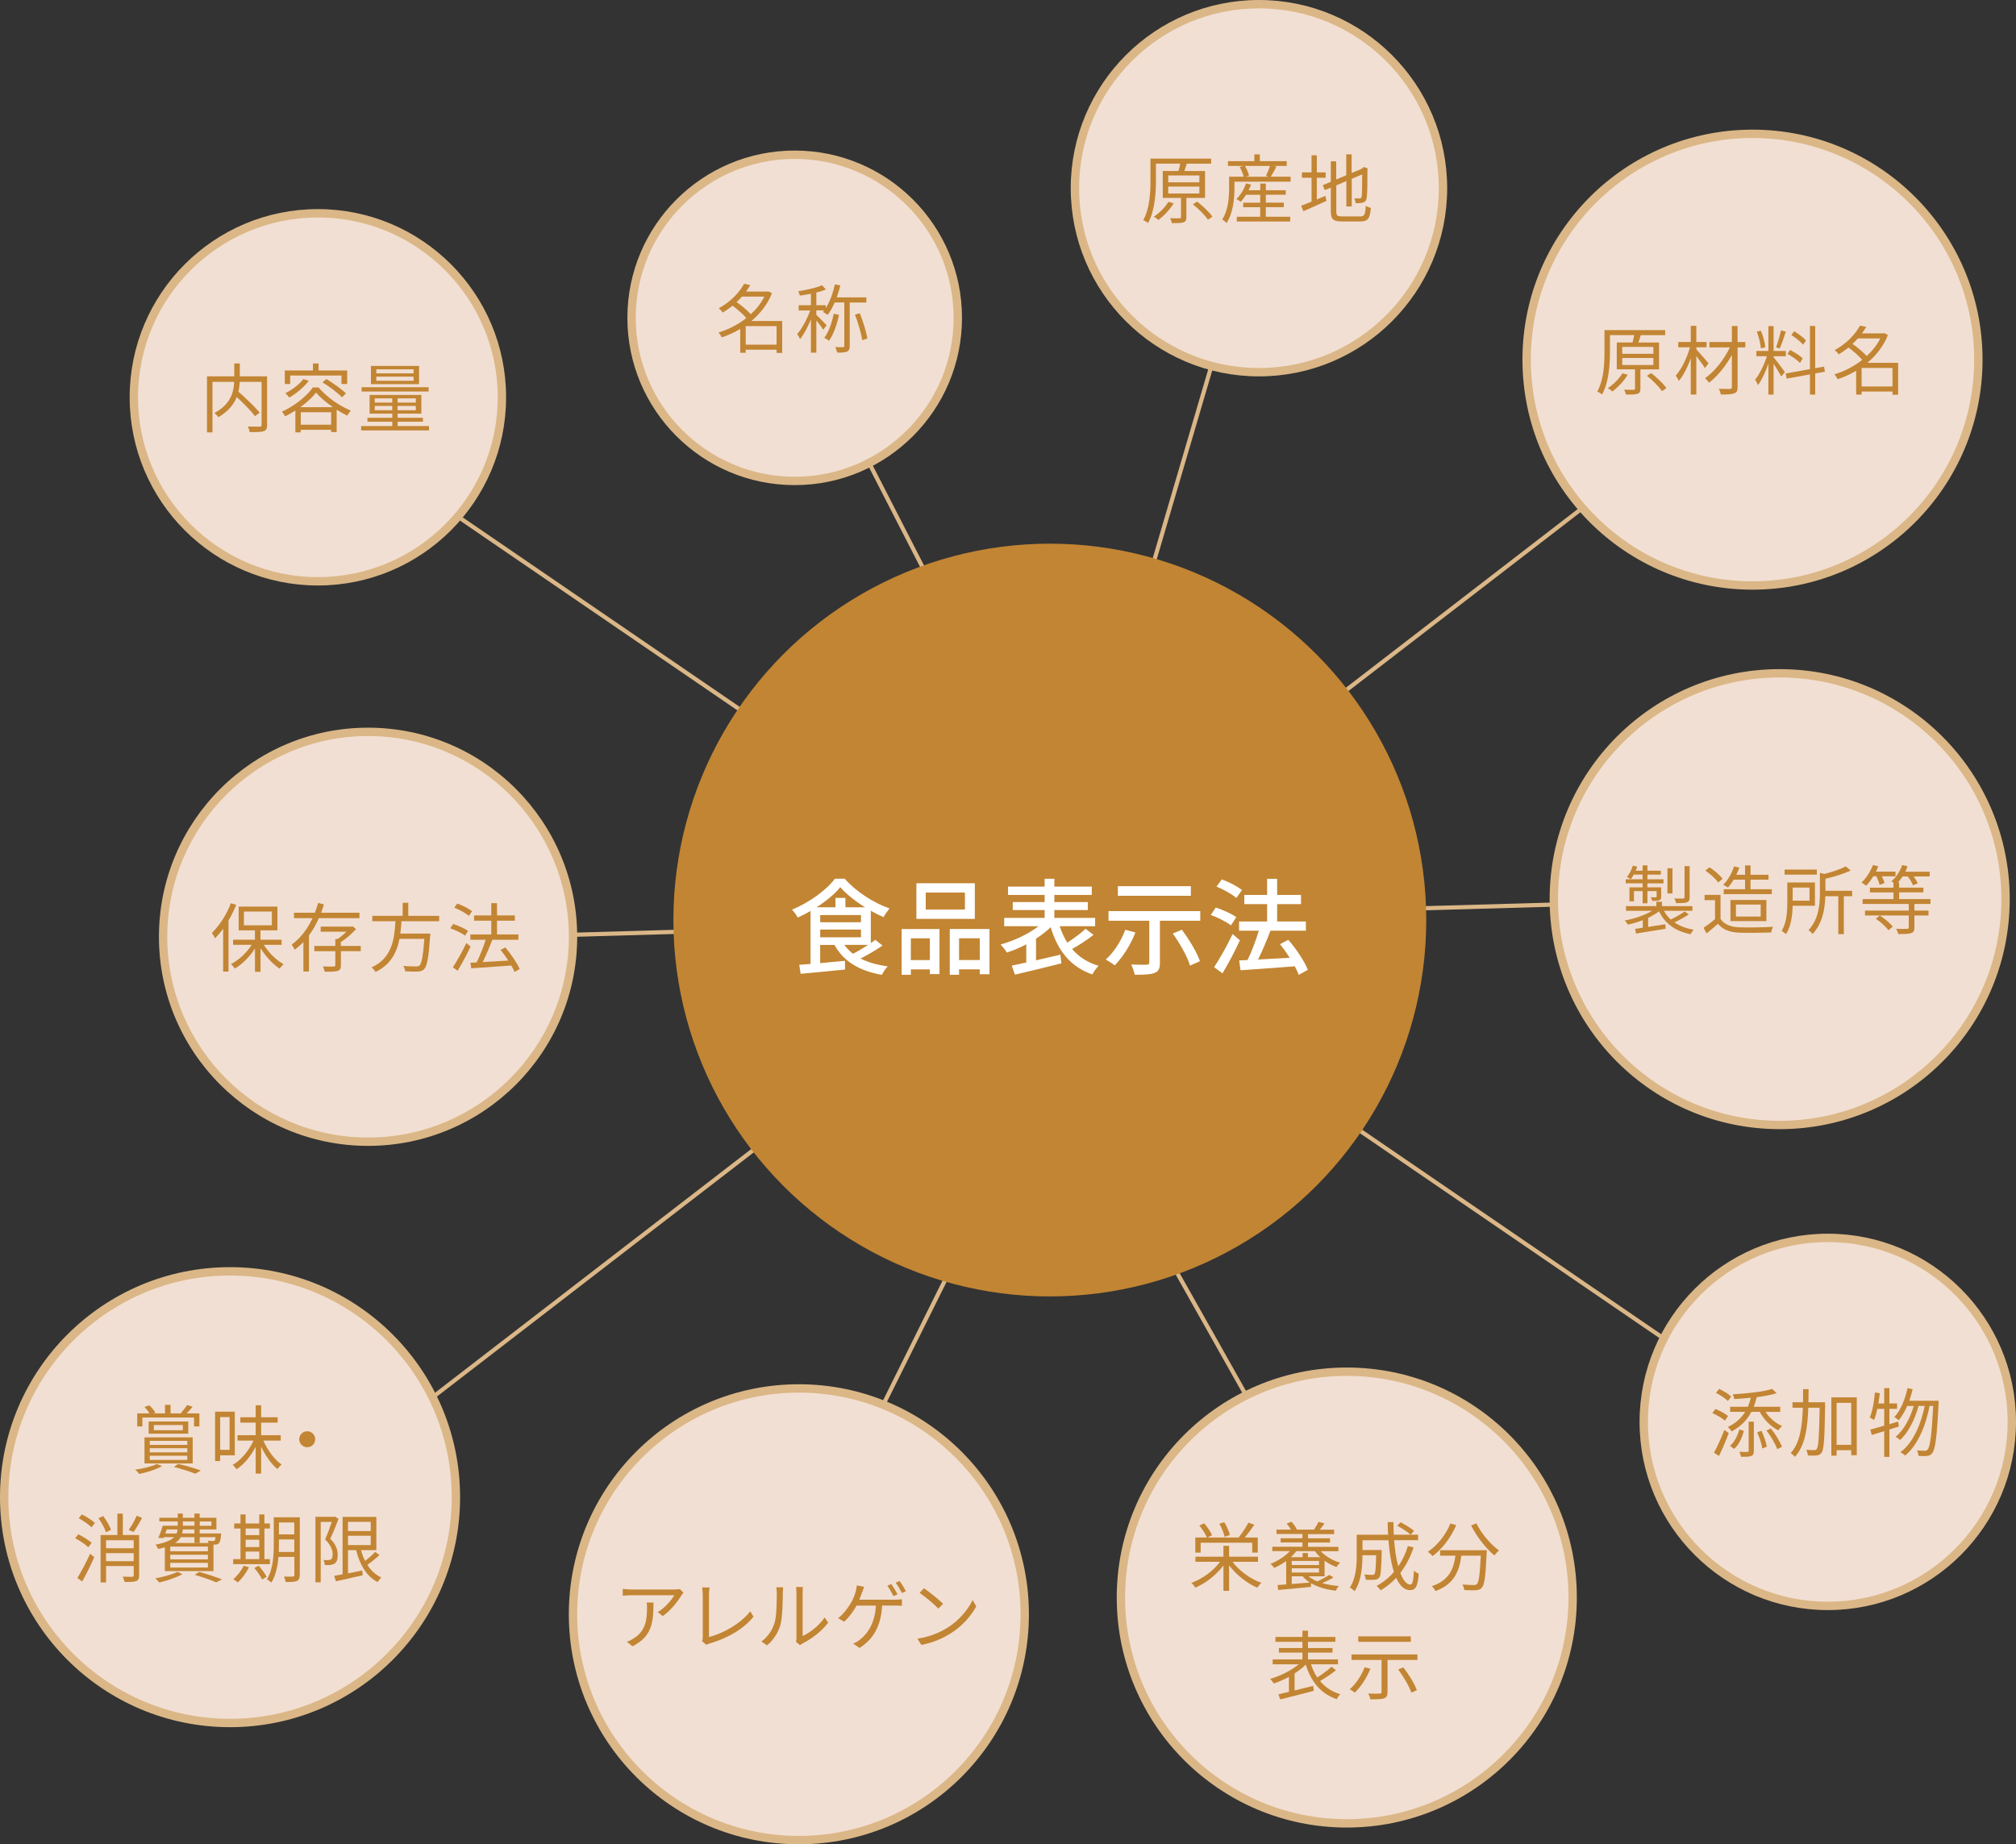 <?xml version="1.0" encoding="UTF-8"?>
<svg id="_レイヤー_2" data-name="レイヤー 2" xmlns="http://www.w3.org/2000/svg" viewBox="0 0 482 441">
  <rect x="0" y="0" width="482" height="441" fill="#333333" stroke="none"/>
  <defs>
    <style>
      .cls-1, .cls-2 {
        fill: #f2dfd3;
      }

      .cls-3 {
        fill: #fff;
      }

      .cls-4 {
        fill: #c28533;
      }

      .cls-5 {
        fill: #dbb787;
      }

      .cls-2 {
        stroke: #dbb787;
        stroke-miterlimit: 10;
      }
    </style>
  </defs>
  <g id="_レイヤー_1-2" data-name="レイヤー 1">
    <g>
      <line class="cls-2" x1="92.21" y1="111.72" x2="177" y2="169.73"/>
      <line class="cls-2" x1="58.89" y1="225.73" x2="161.58" y2="222.82"/>
      <line class="cls-2" x1="98.95" y1="337.56" x2="180.32" y2="274.84"/>
      <line class="cls-2" x1="177.09" y1="404.48" x2="226.06" y2="305.91"/>
      <line class="cls-2" x1="335.82" y1="400.94" x2="281.32" y2="304.17"/>
      <line class="cls-2" x1="409.79" y1="328.28" x2="325" y2="270.27"/>
      <line class="cls-2" x1="443.11" y1="214.27" x2="340.42" y2="217.18"/>
      <line class="cls-2" x1="403.05" y1="102.44" x2="321.68" y2="165.16"/>
      <line class="cls-2" x1="304.91" y1="35.52" x2="275.94" y2="134.09"/>
      <line class="cls-2" x1="176.18" y1="49.06" x2="220.68" y2="135.83"/>
      <circle class="cls-4" cx="251" cy="220" r="90"/>
      <g>
        <circle class="cls-1" cx="55" cy="358" r="54"/>
        <path class="cls-5" d="M55,305c29.22,0,53,23.78,53,53s-23.78,53-53,53S2,387.22,2,358s23.78-53,53-53m0-2c-30.38,0-55,24.62-55,55s24.62,55,55,55,55-24.62,55-55-24.62-55-55-55h0Z"/>
      </g>
      <g>
        <circle class="cls-1" cx="76" cy="95" r="44"/>
        <path class="cls-5" d="M76,52c23.71,0,43,19.29,43,43s-19.29,43-43,43-43-19.29-43-43,19.29-43,43-43m0-2c-24.85,0-45,20.15-45,45s20.15,45,45,45,45-20.15,45-45-20.15-45-45-45h0Z"/>
      </g>
      <g>
        <circle class="cls-1" cx="419" cy="86" r="54"/>
        <path class="cls-5" d="M419,33c29.22,0,53,23.78,53,53s-23.78,53-53,53-53-23.78-53-53,23.78-53,53-53m0-2c-30.38,0-55,24.62-55,55s24.62,55,55,55,55-24.62,55-55-24.62-55-55-55h0Z"/>
      </g>
      <g>
        <circle class="cls-1" cx="301" cy="45" r="44"/>
        <path class="cls-5" d="M301,2c23.71,0,43,19.29,43,43s-19.29,43-43,43-43-19.29-43-43S277.29,2,301,2m0-2c-24.85,0-45,20.15-45,45s20.15,45,45,45,45-20.15,45-45S325.85,0,301,0h0Z"/>
      </g>
      <g>
        <circle class="cls-1" cx="437" cy="340" r="44"/>
        <path class="cls-5" d="M437,297c23.71,0,43,19.29,43,43s-19.29,43-43,43-43-19.29-43-43,19.29-43,43-43m0-2c-24.85,0-45,20.15-45,45s20.15,45,45,45,45-20.15,45-45-20.15-45-45-45h0Z"/>
      </g>
      <g>
        <circle class="cls-1" cx="88" cy="224" r="49"/>
        <path class="cls-5" d="M88,176c26.47,0,48,21.53,48,48s-21.53,48-48,48-48-21.53-48-48,21.53-48,48-48m0-2c-27.61,0-50,22.39-50,50s22.39,50,50,50,50-22.39,50-50-22.39-50-50-50h0Z"/>
      </g>
      <g>
        <circle class="cls-1" cx="191" cy="386" r="54"/>
        <path class="cls-5" d="M191,333c29.22,0,53,23.78,53,53s-23.78,53-53,53-53-23.78-53-53,23.78-53,53-53m0-2c-30.38,0-55,24.62-55,55s24.62,55,55,55,55-24.62,55-55-24.62-55-55-55h0Z"/>
      </g>
      <g>
        <circle class="cls-1" cx="425.5" cy="215" r="54"/>
        <path class="cls-5" d="M425.5,162c29.22,0,53,23.78,53,53s-23.78,53-53,53-53-23.78-53-53,23.78-53,53-53m0-2c-30.38,0-55,24.62-55,55s24.62,55,55,55,55-24.62,55-55-24.62-55-55-55h0Z"/>
      </g>
      <g>
        <path class="cls-3" d="M210.99,226.1c-1.58,1.1-3.52,2.22-5.25,3.1,1.8,.92,4,1.53,6.52,1.88-.5,.45-1.1,1.4-1.4,2.02-5.37-.92-9.17-3.2-11.35-7.15h-3.42v4.35c1.87-.17,3.92-.35,5.92-.55l.03,2.08c-3.8,.4-7.8,.77-10.62,1.02l-.33-2.15c.8-.05,1.7-.12,2.7-.2v-12.67c-1,.58-2.05,1.12-3.07,1.58-.25-.53-.88-1.38-1.35-1.9,4.17-1.72,8.27-4.72,10.25-7.4h2.33c2.72,3.1,6.9,5.77,10.72,7.12-.5,.6-1.07,1.42-1.45,2.07-.97-.42-2-.95-3.02-1.52v7.75c.4-.28,.75-.55,1.08-.8l1.72,1.38Zm-4.17-9.15c-2.32-1.45-4.5-3.17-5.92-4.8-1.3,1.58-3.35,3.3-5.67,4.8h4.52v-2.25h2.38v2.25h4.7Zm-10.72,3.57h9.75v-1.72h-9.75v1.72Zm0,3.6h9.75v-1.85h-9.75v1.85Zm5.77,1.82c.58,.8,1.27,1.5,2.07,2.12,1.17-.6,2.47-1.38,3.62-2.12h-5.7Z"/>
        <path class="cls-3" d="M215.57,222.15h9.05v10.77h-2.3v-1.12h-4.55v1.3h-2.2v-10.95Zm2.2,2.22v5.2h4.55v-5.2h-4.55Zm15.3-4.65h-13.97v-8.52h13.97v8.52Zm-2.37-6.3h-9.37v4.07h9.37v-4.07Zm5.87,8.72v10.82h-2.32v-1.17h-4.95v1.3h-2.22v-10.95h9.5Zm-2.32,7.42v-5.2h-4.95v5.2h4.95Z"/>
        <path class="cls-3" d="M261.44,223.55c-1.55,1.22-3.47,2.47-5.12,3.37,1.6,1.88,3.7,3.25,6.35,4.02-.5,.5-1.2,1.42-1.5,2.07-5.25-1.82-8.27-5.7-9.97-11.3-1,.97-2.2,1.9-3.5,2.75v5.17c1.87-.42,3.87-.9,5.82-1.35l.25,2.07c-3.9,1-8.12,2-11.12,2.7l-.75-2.15c1-.2,2.17-.47,3.47-.75v-4.35c-1.55,.83-3.15,1.5-4.65,1.97-.33-.58-1.02-1.42-1.5-1.92,3.12-.85,6.65-2.5,9.07-4.37h-8.2v-2h9.67v-1.88h-7.62v-1.9h7.62v-1.7h-8.75v-2h8.75v-1.87h2.32v1.87h8.95v2h-8.95v1.7h8v1.9h-8v1.88h9.75v2h-8.47c.47,1.42,1.07,2.75,1.82,3.92,1.52-.98,3.25-2.27,4.37-3.3l1.87,1.42Z"/>
        <path class="cls-3" d="M271.47,222.97c-1.17,3.02-3.1,5.97-4.95,7.87-.5-.4-1.55-1.07-2.15-1.4,1.92-1.7,3.67-4.4,4.67-7.12l2.42,.65Zm15.5-5.1v2.3h-9.65v10.07c0,1.38-.33,2.08-1.33,2.42-1,.38-2.52,.42-4.7,.42-.12-.7-.5-1.77-.83-2.45,1.55,.05,3.25,.08,3.7,.05,.47-.03,.62-.12,.62-.5v-10.02h-9.75v-2.3h21.92Zm-2.25-3.67h-17.45v-2.3h17.45v2.3Zm-2.15,8.1c1.72,2.35,3.62,5.42,4.32,7.55l-2.37,1.05c-.6-2.08-2.4-5.27-4.12-7.67l2.17-.92Z"/>
        <path class="cls-3" d="M294.3,221.27c-1.02-.8-3.12-1.9-4.82-2.47l1.2-1.8c1.67,.55,3.8,1.52,4.9,2.3l-1.27,1.97Zm2.15,3.57c-1.2,2.62-2.77,5.57-4.17,7.9l-2-1.47c1.28-1.92,3.07-5.07,4.42-7.92l1.75,1.5Zm-.85-10.12c-1-.88-3.07-2.05-4.75-2.72l1.27-1.72c1.67,.6,3.75,1.67,4.82,2.55l-1.35,1.9Zm14.92,18.39c-.22-.6-.55-1.3-.95-2.05-4.67,.38-9.57,.7-12.97,.95l-.33-2.35,2-.1c1-2.02,2.03-4.77,2.7-7.02h-4.72v-2.2h6.7v-4.15h-5.45v-2.2h5.45v-3.85h2.4v3.85h5.7v2.2h-5.7v4.15h6.87v2.2h-8.47c-.85,2.27-1.95,4.85-2.97,6.9,2.35-.12,4.97-.27,7.57-.42-.73-1.15-1.53-2.27-2.33-3.25l2-1.05c1.88,2.17,3.87,5.15,4.67,7.17l-2.17,1.22Z"/>
      </g>
      <g>
        <circle class="cls-1" cx="190" cy="76" r="39"/>
        <path class="cls-5" d="M190,38c20.95,0,38,17.05,38,38s-17.05,38-38,38-38-17.05-38-38,17.05-38,38-38m0-2c-22.09,0-40,17.91-40,40s17.91,40,40,40,40-17.91,40-40-17.91-40-40-40h0Z"/>
      </g>
      <g>
        <circle class="cls-1" cx="322" cy="382" r="54"/>
        <path class="cls-5" d="M322,329c29.22,0,53,23.78,53,53s-23.78,53-53,53-53-23.78-53-53,23.78-53,53-53m0-2c-30.38,0-55,24.62-55,55s24.62,55,55,55,55-24.62,55-55-24.62-55-55-55h0Z"/>
      </g>
      <g>
        <path class="cls-4" d="M38.75,350.56c-1.37,.83-3.64,1.49-5.44,1.89-.22-.29-.7-.79-.99-1.03,1.84-.25,3.98-.74,5.15-1.35l1.28,.49Zm-4.7-9.47h-1.24v-3.12h2.95c-.31-.49-.77-1.08-1.22-1.55l1.17-.38c.54,.5,1.15,1.22,1.44,1.73l-.49,.2h2.79v-2.05h1.33v2.05h2.75l-.27-.09c.49-.54,1.13-1.37,1.46-1.91l1.33,.4c-.45,.59-.97,1.15-1.44,1.6h3.06v3.12h-1.28v-2.14h-12.35v2.14Zm.5,2.61h11.52v6.23h-11.52v-6.23Zm10.46-3.8v2.93h-9.47v-2.93h9.47Zm-9.2,5.6h8.97v-.97h-8.97v.97Zm0,1.78h8.97v-.99h-8.97v.99Zm0,1.82h8.97v-1.01h-8.97v1.01Zm7.9-8.35h-6.93v1.24h6.93v-1.24Zm-1.13,9.29c1.96,.45,4.14,1.1,5.44,1.58l-1.33,.77c-1.15-.47-3.13-1.12-5.11-1.6l1.01-.76Z"/>
        <path class="cls-4" d="M52.64,347.98v1.39h-1.22v-11.81h4.72v10.43h-3.49Zm0-9.13v7.83h2.25v-7.83h-2.25Zm10.32,5.62c1.01,2.29,2.68,4.57,4.36,5.73-.31,.25-.76,.76-.97,1.1-1.46-1.17-2.88-3.21-3.91-5.37v6.43h-1.31v-6.41c-1.17,2.27-2.83,4.25-4.57,5.38-.22-.32-.61-.79-.94-1.04,2-1.12,3.89-3.42,4.99-5.82h-3.82v-1.28h4.34v-3.02h-3.66v-1.28h3.66v-2.86h1.31v2.86h3.94v1.28h-3.94v3.02h4.68v1.28h-4.16Z"/>
        <path class="cls-4" d="M75.36,344.15c0,1.06-.85,1.91-1.91,1.91s-1.91-.85-1.91-1.91,.85-1.91,1.91-1.91,1.91,.85,1.91,1.91Z"/>
        <path class="cls-4" d="M21.11,369.97c-.67-.65-2.03-1.57-3.15-2.16l.76-.94c1.12,.56,2.5,1.41,3.19,2.04l-.79,1.06Zm-2.61,7.36c.86-1.4,2.12-3.76,3.04-5.8l.99,.81c-.81,1.89-1.93,4.14-2.88,5.83l-1.15-.85Zm1.08-15.21c1.1,.54,2.45,1.42,3.12,2.05l-.83,1.04c-.63-.67-1.96-1.58-3.06-2.18l.77-.92Zm5.76,4.29c-.27-.92-1.04-2.34-1.8-3.37l1.13-.52c.77,1.01,1.58,2.38,1.87,3.29l-1.21,.59Zm7.92,10.28c0,.76-.16,1.13-.68,1.37-.56,.22-1.44,.22-2.81,.22-.05-.36-.25-.9-.43-1.28,1.03,.04,1.98,.04,2.25,.04,.29-.02,.38-.11,.38-.36v-2.21h-6.61v3.92h-1.31v-11.34h4.01v-5.11h1.31v5.11h3.89v9.65Zm-7.91-8.39v1.91h6.61v-1.91h-6.61Zm6.61,5.01v-1.93h-6.61v1.93h6.61Zm2-10.35c-.61,1.17-1.39,2.49-2.04,3.37l-1.15-.49c.65-.92,1.48-2.36,1.91-3.4l1.28,.52Z"/>
        <path class="cls-4" d="M43.64,376.41c-1.48,.81-3.75,1.57-5.55,2-.22-.25-.67-.76-.97-.99,1.85-.34,4.01-.92,5.31-1.55l1.21,.54Zm-4.23-6.41c-.49,.13-1.01,.25-1.6,.38-.13-.29-.4-.79-.63-1.03,2.38-.45,3.71-1.04,4.45-1.78h-2.45l-.09,.23-1.24-.07c.38-.81,.76-1.95,1.06-2.9h3.58v-1.03h-4.39v-.88h4.39v-.99h1.22v.99h2.77v-.99h1.26v.99h4v2.79h-4v.97h5.15s-.02,.27-.04,.43c-.13,1.1-.23,1.62-.52,1.91-.22,.22-.5,.31-.86,.32h-.43v6.34h-11.63v-5.69Zm.11-3.31h2.7c.14-.31,.22-.63,.23-.97h-2.59l-.34,.97Zm10.19,3.13h-9v1.12h9v-1.12Zm0,1.95h-9v1.1h9v-1.1Zm0,1.94h-9v1.12h9v-1.12Zm-1.96-6.14v1.35h-1.26v-1.35h-3.29c-.27,.5-.7,.97-1.35,1.39h8c-.05-.18-.13-.38-.2-.52,.56,.04,1.06,.05,1.24,.05,.22,0,.32-.02,.43-.09,.09-.11,.16-.36,.23-.83h-3.8Zm-1.26-1.86h-2.79c-.02,.34-.07,.67-.14,.97h2.93v-.97Zm-2.77-.88h2.77v-1.03h-2.77v1.03Zm3.91,11.04c1.98,.54,4.14,1.28,5.47,1.8l-1.42,.7c-1.15-.52-3.11-1.21-5.13-1.8l1.08-.7Zm.13-12.06v1.03h2.79v-1.03h-2.79Z"/>
        <path class="cls-4" d="M64.54,374.02h-8.79v-1.21h1.75v-7.31h-1.51v-1.21h1.51v-2.16h1.22v2.16h3.26v-2.16h1.24v2.16h1.31v1.21h-1.31v7.31h1.31v1.21Zm-5.02,.72c-.65,1.39-1.67,2.75-2.67,3.64-.25-.22-.76-.59-1.08-.77,.99-.81,1.93-2.02,2.47-3.21l1.28,.34Zm-.79-9.24v1.58h3.26v-1.58h-3.26Zm0,4.43h3.26v-1.76h-3.26v1.76Zm0,2.88h3.26v-1.8h-3.26v1.8Zm3.12,1.58c.72,.81,1.55,1.93,1.89,2.66l-1.08,.63c-.32-.72-1.13-1.89-1.85-2.74l1.04-.56Zm9.81,2.25c0,.79-.2,1.19-.68,1.4-.52,.22-1.35,.25-2.68,.25-.05-.38-.25-.95-.41-1.3,.95,.02,1.85,.02,2.11,0,.27,0,.38-.09,.38-.38v-4.32h-3.8c-.18,2.14-.63,4.43-1.71,6.16-.22-.25-.76-.67-1.06-.77,1.49-2.38,1.64-5.8,1.64-8.37v-6.5h6.23v13.83Zm-1.3-5.54v-2.99h-3.67v1.21c0,.56-.02,1.17-.04,1.78h3.71Zm-3.67-7.06v2.86h3.67v-2.86h-3.67Z"/>
        <path class="cls-4" d="M80.94,363.18c-.56,1.51-1.3,3.35-1.98,4.75,1.46,1.48,1.78,2.76,1.78,3.87,.02,.99-.2,1.71-.74,2.07-.27,.18-.61,.29-1.01,.34-.38,.05-.9,.04-1.33,.02-.02-.34-.13-.87-.34-1.22,.47,.05,.85,.05,1.17,.04,.25-.02,.45-.07,.63-.16,.31-.2,.41-.68,.41-1.22,0-.99-.4-2.18-1.8-3.57,.58-1.3,1.17-2.95,1.6-4.18h-2.65v14.44h-1.26v-15.67h4.41l.22-.05,.88,.54Zm9.79,8.64c-.86,.83-1.96,1.71-2.9,2.36,.85,1.35,1.96,2.39,3.35,3.03-.31,.25-.7,.76-.88,1.1-2.65-1.35-4.29-4.14-5.15-7.65h-1.95v5.55c1.1-.22,2.27-.45,3.42-.68l.09,1.15c-2.25,.52-4.65,1.04-6.39,1.44l-.43-1.3c.58-.11,1.26-.23,2.02-.38v-13.72h8.07v7.94h-3.67c.25,.92,.58,1.8,.99,2.59,.85-.67,1.8-1.5,2.39-2.16l1.04,.74Zm-7.53-7.92v2.2h5.44v-2.2h-5.44Zm0,5.56h5.44v-2.23h-5.44v2.23Z"/>
      </g>
      <g>
        <path class="cls-4" d="M63.86,101.59c0,.86-.2,1.3-.81,1.51-.63,.23-1.75,.23-3.35,.23-.05-.36-.25-.99-.45-1.35,1.26,.05,2.48,.05,2.86,.04,.32-.02,.43-.13,.43-.45v-10.26h-5.22c-.04,.74-.13,1.53-.32,2.34,1.78,1.57,3.98,3.67,5.08,5.01l-1.1,.86c-.92-1.21-2.72-3.04-4.38-4.59-.67,1.73-1.96,3.4-4.38,4.83-.2-.29-.65-.77-.95-1.01,3.96-2.11,4.61-5.08,4.72-7.44h-5.19v12.08h-1.31v-13.4h6.52v-3.08h1.33v3.08h6.52v11.6Z"/>
        <path class="cls-4" d="M76.16,92.63c1.91,2.3,4.97,4.43,7.72,5.55-.31,.34-.63,.83-.85,1.21-.81-.4-1.67-.88-2.54-1.42v5.35h-1.33v-.54h-7.26v.61h-1.28v-5.22c-.79,.5-1.62,.97-2.45,1.39-.14-.32-.49-.81-.76-1.12,3.03-1.37,5.98-3.76,7.4-5.8h1.33Zm-6.77-.81h-1.3v-3.24h6.73v-1.66h1.35v1.66h6.84v3.24h-1.37v-2.02h-12.26v2.02Zm4.43-.76c-1.19,1.57-3.01,3.06-4.65,4.01-.2-.27-.65-.79-.96-1.04,1.62-.81,3.31-2.07,4.32-3.38l1.28,.41Zm5.78,6.3c-1.58-1.08-3.06-2.32-4.03-3.49-.85,1.12-2.2,2.36-3.76,3.49h7.8Zm-.43,4.2v-2.99h-7.26v2.99h7.26Zm-1.15-10.93c1.62,.97,3.69,2.43,4.7,3.46l-.97,.9c-.97-1.03-2.99-2.56-4.65-3.56l.92-.79Z"/>
        <path class="cls-4" d="M102.57,101.88v1.04h-16.22v-1.04h7.44v-1.04h-5.94v-.94h5.94v-.99h-5.42v-4.48h12.37v4.48h-5.67v.99h6.05v.94h-6.05v1.04h7.51Zm-.09-8.26h-16.02v-1.03h16.02v1.03Zm-2.29-1.76h-11.51v-4.36h11.51v4.36Zm-10.59,4.41h4.18v-1.01h-4.18v1.01Zm4.18,1.82v-1.03h-4.18v1.03h4.18Zm5.1-9.78h-8.91v.97h8.91v-.97Zm0,1.75h-8.91v.99h8.91v-.99Zm.54,5.2h-4.36v1.01h4.36v-1.01Zm0,1.8h-4.36v1.03h4.36v-1.03Z"/>
      </g>
      <g>
        <path class="cls-4" d="M392.2,88.32v4.59c0,.7-.14,1.06-.68,1.24-.54,.2-1.4,.2-2.79,.2-.05-.34-.25-.83-.41-1.17,1.04,.04,1.98,.04,2.25,.02,.27,0,.34-.09,.34-.31v-4.57h-4.36v-6.43h3.76c.16-.56,.32-1.22,.41-1.76h-5.8v3.96c0,2.97-.23,7.29-1.89,10.23-.25-.22-.81-.56-1.15-.68,1.58-2.81,1.73-6.73,1.73-9.56v-5.15h14.51v1.21h-5.83c-.18,.59-.38,1.22-.58,1.76h4.95v6.43h-4.46Zm-3.03,1.3c-.94,1.51-2.36,3.01-3.66,3.98-.23-.23-.79-.61-1.1-.79,1.33-.86,2.66-2.2,3.49-3.55l1.26,.36Zm-1.31-5.02h7.44v-1.64h-7.44v1.64Zm0,2.67h7.44v-1.66h-7.44v1.66Zm6.91,1.93c1.33,1.04,2.92,2.54,3.66,3.6l-1.08,.74c-.68-1.06-2.25-2.61-3.6-3.69l1.03-.65Z"/>
        <path class="cls-4" d="M407.64,88.02c-.4-.65-1.33-1.91-2.07-2.88v9.2h-1.33v-8.64c-.77,2.11-1.8,4.16-2.86,5.38-.14-.38-.49-.94-.74-1.26,1.37-1.5,2.74-4.29,3.4-6.77h-2.79v-1.28h2.99v-3.85h1.33v3.85h2.45v1.28h-2.45v.47c.67,.72,2.47,2.83,2.92,3.35l-.85,1.15Zm9.65-4.95h-1.85v9.47c0,.92-.23,1.33-.83,1.53-.59,.23-1.66,.27-3.17,.27-.07-.38-.29-.99-.49-1.37,1.17,.04,2.32,.02,2.66,.02,.32-.02,.45-.11,.45-.43v-7.67c-1.42,2.59-3.47,5.13-5.46,6.62-.23-.34-.63-.81-.95-1.08,2.25-1.53,4.61-4.54,5.94-7.36h-4.9v-1.28h5.37v-3.83h1.37v3.83h1.85v1.28Z"/>
        <path class="cls-4" d="M424.04,85.44c.5,.56,2.3,2.93,2.7,3.55l-.88,1.04c-.32-.67-1.17-2.05-1.82-3.06v7.38h-1.24v-7.4c-.67,1.93-1.58,3.92-2.49,5.13-.14-.38-.47-.97-.68-1.3,1.04-1.26,2.18-3.58,2.81-5.6h-2.52v-1.26h2.88v-5.94h1.24v5.94h2.93v1.26h-2.93v.25Zm-3.03-2.14c-.09-1.08-.5-2.74-.97-4l.97-.23c.52,1.24,.94,2.86,1.06,3.94l-1.06,.29Zm5.96-4.01c-.43,1.35-.99,3.04-1.48,4.05l-.86-.29c.41-1.06,.92-2.84,1.19-4.05l1.15,.29Zm7.02,10.01v5.06h-1.26v-4.83l-5.58,1.01-.22-1.24,5.8-1.03v-10.33h1.26v10.1l2.12-.38,.2,1.22-2.32,.41Zm-3.64-2.52c-.63-.67-1.91-1.58-2.99-2.16l.63-.94c1.06,.56,2.39,1.37,3.03,2.02l-.67,1.08Zm.76-4.36c-.58-.68-1.8-1.66-2.83-2.32l.68-.9c1.01,.61,2.25,1.53,2.83,2.2l-.68,1.03Z"/>
        <path class="cls-4" d="M453.82,94.39h-1.35v-.76h-7.38v.72h-1.31v-5.69c-1.44,.85-2.93,1.53-4.43,2.02-.16-.36-.5-.92-.79-1.17,2.29-.67,4.65-1.85,6.68-3.46-.79-.92-2.11-2.07-3.29-2.95-.72,.58-1.49,1.13-2.36,1.64-.18-.31-.63-.79-.94-1.03,2.95-1.6,5.01-3.91,6.05-5.85l1.5,.31c-.31,.5-.65,1.03-1.03,1.55h5.08l.25-.07,.88,.47c-1.06,2.66-2.83,4.88-4.92,6.64h7.36v7.63Zm-9.63-13.47c-.4,.45-.81,.9-1.28,1.31,1.21,.85,2.57,2,3.4,2.9,1.33-1.22,2.47-2.65,3.24-4.21h-5.37Zm8.28,11.49v-4.43h-7.38v4.43h7.38Z"/>
      </g>
      <g>
        <path class="cls-4" d="M283.65,47.32v4.59c0,.7-.14,1.06-.68,1.24-.54,.2-1.4,.2-2.79,.2-.05-.34-.25-.83-.41-1.17,1.04,.04,1.98,.04,2.25,.02,.27,0,.34-.09,.34-.31v-4.57h-4.36v-6.43h3.76c.16-.56,.32-1.22,.41-1.76h-5.8v3.96c0,2.97-.23,7.29-1.89,10.23-.25-.22-.81-.56-1.15-.68,1.58-2.81,1.73-6.73,1.73-9.56v-5.15h14.51v1.21h-5.83c-.18,.59-.38,1.22-.58,1.76h4.95v6.43h-4.46Zm-3.03,1.3c-.94,1.51-2.36,3.01-3.66,3.98-.23-.23-.79-.61-1.1-.79,1.33-.86,2.66-2.2,3.49-3.55l1.26,.36Zm-1.31-5.02h7.44v-1.64h-7.44v1.64Zm0,2.67h7.44v-1.66h-7.44v1.66Zm6.91,1.93c1.33,1.04,2.92,2.54,3.66,3.6l-1.08,.74c-.68-1.06-2.25-2.61-3.6-3.69l1.03-.65Z"/>
        <path class="cls-4" d="M308.57,42.26v1.19h-13.43v1.6c0,2.36-.31,5.89-1.89,8.28-.2-.23-.76-.68-1.03-.85,1.46-2.23,1.64-5.31,1.64-7.44v-2.79h3.49c-.16-.67-.54-1.6-.96-2.32l.92-.25h-3.73v-1.15h6.32v-1.62h1.31v1.62h6.43v1.15h-3.13l.67,.16c-.45,.85-.94,1.75-1.35,2.41h4.74Zm-5.94,9.56h5.85v1.15h-12.78v-1.15h5.6v-2.27h-4.07v-1.08h4.07v-1.89h-3.38c-.4,.63-.85,1.21-1.28,1.67-.22-.18-.76-.5-1.04-.65,.99-.94,1.84-2.34,2.3-3.75l1.21,.29c-.16,.45-.36,.92-.59,1.35h2.79v-1.6h1.33v1.6h4.77v1.08h-4.77v1.89h4.3v1.08h-4.3v2.27Zm-4.99-12.13c.47,.74,.86,1.69,.99,2.34l-.81,.23h5.49l-.63-.22c.32-.67,.74-1.64,.97-2.36h-6.01Z"/>
        <path class="cls-4" d="M314.83,47.7c.67-.29,1.35-.59,2.05-.86l.27,1.19c-1.91,.88-3.94,1.78-5.53,2.48l-.52-1.33c.67-.23,1.53-.58,2.47-.97v-5.71h-2.3v-1.28h2.3v-4.09h1.26v4.09h2.11v1.28h-2.11v5.2Zm10.37,4.05c1.04,0,1.22-.49,1.35-2.56,.32,.23,.83,.45,1.21,.52-.22,2.45-.63,3.24-2.52,3.24h-4.41c-2.03,0-2.65-.49-2.65-2.41v-5.67l-1.42,.59-.52-1.17,1.94-.81v-4.9h1.28v4.34l2.41-1.01v-5.01h1.28v4.47l2.38-.99,.29-.25,.25-.2,.94,.36-.07,.25c0,3.37-.04,6.05-.18,6.73-.09,.74-.45,1.06-.95,1.19s-1.19,.13-1.69,.13c-.05-.36-.16-.86-.32-1.15,.43,.02,1.01,.02,1.21,.02,.27,0,.45-.07,.54-.47,.09-.43,.13-2.43,.13-5.29l-2.5,1.06v6.61h-1.28v-6.07l-2.41,1.03v6.23c0,.95,.23,1.19,1.4,1.19h4.34Z"/>
      </g>
      <g>
        <path class="cls-4" d="M412.4,339.7c-.63-.58-1.93-1.33-3.01-1.82l.76-.97c1.06,.43,2.36,1.13,3.01,1.69l-.76,1.1Zm-2.61,7.67c.72-1.31,1.75-3.53,2.48-5.44l1.06,.74c-.67,1.78-1.55,3.87-2.34,5.47l-1.21-.77Zm3.33-12.37c-.59-.61-1.84-1.44-2.86-1.94l.77-.95c1.01,.47,2.27,1.22,2.88,1.85l-.79,1.04Zm4.77,1.39c.29-.67,.52-1.39,.72-2.16-1.35,.14-2.7,.23-3.98,.31-.05-.32-.2-.83-.36-1.13,3.35-.2,7.35-.61,9.45-1.3l1.04,1.03c-1.3,.41-2.97,.72-4.75,.95-.2,.83-.43,1.58-.72,2.3h6.34v1.21h-3.53c.94,1.44,2.43,2.74,3.98,3.38-.29,.23-.7,.72-.92,1.04-1.75-.86-3.44-2.58-4.43-4.43h-2c-1.08,2.07-2.65,3.6-4.72,4.68-.16-.27-.61-.81-.9-1.06,1.78-.83,3.17-2.04,4.14-3.62h-3.6v-1.21h4.23Zm-.94,5.78c-.45,1.53-1.13,3.26-2.36,4.3l-.97-.76c1.12-.92,1.85-2.5,2.23-3.91l1.1,.36Zm1.13-2.23h1.24v6.97c0,.67-.13,1.04-.61,1.24-.47,.2-1.24,.2-2.45,.2-.05-.34-.23-.83-.4-1.19,.9,.04,1.67,.04,1.93,.02,.25-.02,.29-.07,.29-.29v-6.95Zm3.06,2.18c.59,1.21,1.12,2.77,1.28,3.82l-1.08,.41c-.16-1.06-.65-2.65-1.22-3.85l1.03-.38Zm2.23-.56c1.12,1.33,2.21,3.15,2.67,4.39l-1.12,.58c-.43-1.22-1.53-3.1-2.58-4.47l1.03-.5Z"/>
        <path class="cls-4" d="M436.37,335.99c-.14,7.96-.27,10.57-.83,11.34-.32,.47-.65,.63-1.19,.68-.49,.07-1.31,.07-2.11,.02-.04-.4-.16-.97-.4-1.35,.83,.07,1.6,.07,1.93,.07,.29,.02,.47-.04,.59-.29,.41-.5,.58-2.95,.7-9.85h-2.72c-.16,4.83-.77,9.13-3.21,11.76-.2-.29-.68-.72-1.01-.92,2.23-2.36,2.77-6.34,2.92-10.84h-2.48v-1.31h2.52c.02-1.03,.02-2.07,.02-3.13h1.31c0,1.06-.02,2.11-.04,3.13h3.98v.68Zm7.56-1.84v13.81h-1.33v-1.19h-3.49v1.31h-1.26v-13.94h6.09Zm-1.33,11.34v-10.05h-3.49v10.05h3.49Z"/>
        <path class="cls-4" d="M451.73,341.82v6.55h-1.24v-6.16c-1.06,.32-2.09,.65-2.97,.92l-.36-1.28c.92-.25,2.07-.56,3.33-.96v-4.01h-1.64c-.22,1.01-.47,1.93-.79,2.67-.23-.16-.74-.49-1.03-.59,.68-1.53,1.03-3.8,1.24-6l1.17,.2c-.09,.81-.22,1.64-.34,2.43h1.39v-3.66h1.24v3.66h1.84v1.3h-1.84v3.67l2.09-.65,.18,1.19-2.27,.72Zm11.78-6.9s0,.52-.02,.68c-.4,8.16-.79,10.95-1.51,11.85-.34,.47-.7,.63-1.24,.68-.49,.07-1.26,.05-2.05,0-.02-.4-.14-.95-.38-1.31,.81,.07,1.53,.09,1.89,.09,.29,0,.47-.07,.67-.31,.58-.63,.97-3.29,1.33-10.42h-.86c-.9,4.72-2.88,9.51-5.87,11.88-.25-.29-.72-.61-1.12-.81,2.95-2.12,4.9-6.55,5.83-11.07h-1.48c-.81,3.08-2.47,6.45-4.43,8.16-.25-.27-.68-.58-1.06-.77,1.91-1.5,3.51-4.5,4.34-7.38h-1.55c-.59,1.31-1.28,2.5-2.05,3.42-.22-.22-.76-.59-1.03-.77,1.48-1.6,2.56-4.2,3.15-6.91l1.22,.25c-.22,.96-.49,1.87-.79,2.76h7Z"/>
      </g>
      <g>
        <path class="cls-4" d="M56.47,216.35c-.52,1.3-1.13,2.58-1.84,3.75v12.23h-1.28v-10.26c-.61,.86-1.28,1.64-1.93,2.3-.14-.29-.52-.99-.76-1.3,1.78-1.71,3.51-4.38,4.54-7.09l1.26,.38Zm6.59,9.56c1.19,1.89,3.01,3.71,4.74,4.65-.29,.23-.72,.72-.95,1.06-1.6-1.04-3.33-2.92-4.56-4.88v5.64h-1.33v-5.58c-1.26,1.98-3.06,3.78-4.81,4.79-.23-.32-.63-.81-.94-1.06,1.85-.92,3.76-2.7,4.97-4.61h-4.45v-1.22h5.22v-2.23h-3.89v-5.69h9.27v5.69h-4.05v2.23h5.04v1.22h-4.27Zm-4.74-4.65h6.68v-3.29h-6.68v3.29Z"/>
        <path class="cls-4" d="M76.23,219.55c-.63,1.46-1.42,2.84-2.36,4.12v8.64h-1.33v-7.06c-.63,.68-1.33,1.3-2.09,1.84-.14-.34-.49-.94-.72-1.22,2.18-1.55,3.83-3.85,4.99-6.32h-4.43v-1.3h4.99c.31-.77,.56-1.57,.77-2.34l1.4,.36c-.2,.67-.43,1.33-.68,1.98h9.17v1.3h-9.71Zm10.05,7.89h-4.77v3.35c0,.77-.16,1.15-.76,1.37-.59,.18-1.58,.2-3.12,.2-.07-.38-.25-.9-.43-1.26,1.21,.04,2.25,.02,2.57,.02,.32-.02,.4-.09,.4-.34v-3.33h-5.02v-1.26h5.02v-1.66h.52c.74-.47,1.51-1.12,2.14-1.75h-6.16v-1.21h7.33l.27-.09,.86,.67c-.96,1.1-2.36,2.29-3.64,3.12v.92h4.77v1.26Z"/>
        <path class="cls-4" d="M95.98,220.29c-.05,.97-.13,1.96-.27,2.95h7.17s-.02,.43-.04,.65c-.36,5.13-.72,7.11-1.42,7.83-.41,.43-.85,.56-1.53,.59-.63,.04-1.8,.02-3.01-.05-.04-.38-.22-.94-.47-1.3,1.28,.13,2.56,.13,3.01,.13,.41,0,.67-.02,.85-.2,.54-.47,.88-2.23,1.19-6.39h-5.94c-.63,3.19-2.07,6.16-5.73,7.92-.2-.34-.61-.83-.96-1.1,4.97-2.23,5.49-6.9,5.71-11.04h-5.53v-1.28h7.26v-3.13h1.35v3.13h7.38v1.28h-9.02Z"/>
        <path class="cls-4" d="M111.2,223.73c-.76-.58-2.3-1.33-3.55-1.76l.7-1.03c1.21,.4,2.77,1.08,3.56,1.66l-.72,1.13Zm1.31,2.63c-.9,1.89-2.09,4.11-3.1,5.78l-1.13-.86c.92-1.4,2.25-3.73,3.22-5.78l1.01,.86Zm-.41-7.36c-.74-.63-2.25-1.48-3.49-1.96l.72-.99c1.24,.45,2.77,1.21,3.53,1.85l-.76,1.1Zm10.91,13.4c-.18-.45-.43-.97-.76-1.53-3.47,.27-7.09,.5-9.58,.67l-.2-1.33,1.49-.07c.76-1.53,1.62-3.71,2.16-5.42h-3.67v-1.28h5.01v-3.29h-4.11v-1.26h4.11v-2.93h1.37v2.93h4.27v1.26h-4.27v3.29h5.11v1.28h-6.23c-.67,1.71-1.51,3.76-2.3,5.33,1.85-.09,4-.22,6.12-.36-.58-.88-1.22-1.78-1.85-2.56l1.13-.59c1.35,1.58,2.83,3.75,3.44,5.17l-1.24,.7Z"/>
      </g>
      <g>
        <path class="cls-4" d="M162.93,381.46c-.72,1.22-2.43,3.55-4.48,4.97l-1.19-.95c1.66-.95,3.35-2.92,3.94-4.03h-10.26c-.67,0-1.35,.04-2.05,.11v-1.64c.63,.09,1.39,.16,2.05,.16h10.33c.34,0,.99-.05,1.26-.11l.88,.85c-.13,.18-.36,.45-.49,.65Zm-11.72,12.19l-1.33-1.08c.5-.16,1.12-.45,1.62-.81,2.79-1.71,3.19-4.27,3.19-7.27,0-.43-.02-.83-.07-1.3h1.62c0,4.88-.43,8.17-5.02,10.46Z"/>
        <path class="cls-4" d="M168.02,391.53v-10.3c0-.47-.09-1.28-.16-1.64h1.78c-.07,.45-.13,1.12-.13,1.64v10.21c3.44-.86,7.62-3.24,9.85-6.14l.81,1.26c-2.34,2.9-6.05,5.13-10.53,6.43-.2,.05-.47,.14-.76,.32l-1.04-.9c.13-.29,.18-.52,.18-.88Z"/>
        <path class="cls-4" d="M185.18,388.09c.52-1.64,.54-5.24,.54-7.24,0-.54-.05-.94-.13-1.31h1.66c-.02,.22-.09,.76-.09,1.3,0,2-.07,5.85-.56,7.65-.54,1.93-1.69,3.69-3.21,4.95l-1.35-.92c1.51-1.08,2.59-2.68,3.13-4.43Zm5.24,3.51v-10.79c0-.68-.09-1.21-.11-1.33h1.66c-.02,.13-.07,.65-.07,1.33v10.39c1.66-.76,3.87-2.39,5.26-4.43l.85,1.22c-1.55,2.11-4.05,3.96-6.14,4.99-.29,.16-.49,.31-.61,.41l-.95-.79c.07-.29,.13-.65,.13-1.01Z"/>
        <path class="cls-4" d="M206.13,380.69c-.18,.52-.4,1.17-.68,1.82h8.52c.43,0,1.15-.02,1.67-.09v1.55c-.56-.04-1.26-.05-1.67-.05h-3.06c-.29,5.15-2.3,8.16-5.4,10.14l-1.53-1.04c.52-.2,1.06-.5,1.46-.83,1.76-1.33,3.71-3.69,3.98-8.26h-4.63c-.72,1.35-1.95,2.99-2.99,3.85l-1.42-.85c1.3-.94,2.57-2.77,3.2-3.87,.49-.9,.81-1.82,1.01-2.52,.14-.47,.23-.97,.27-1.44l1.75,.34c-.16,.41-.34,.9-.47,1.26Zm8.46,.54l-.97,.43c-.36-.72-.97-1.8-1.46-2.48l.95-.41c.45,.65,1.12,1.75,1.48,2.47Zm2.02-.74l-.97,.43c-.4-.78-.97-1.8-1.5-2.47l.95-.41c.49,.67,1.17,1.78,1.51,2.45Z"/>
        <path class="cls-4" d="M226.54,389.22c2.77-1.75,4.97-4.41,6.01-6.63l.86,1.53c-1.22,2.25-3.33,4.7-6.05,6.41-1.8,1.13-4.07,2.23-7.08,2.79l-.95-1.48c3.15-.47,5.49-1.57,7.2-2.63Zm-1.06-5.71l-1.13,1.13c-.9-.94-3.15-2.86-4.48-3.76l1.03-1.1c1.28,.85,3.58,2.72,4.59,3.73Z"/>
      </g>
      <g>
        <path class="cls-4" d="M403.78,218.64c-1.03,.7-2.32,1.4-3.44,1.91,1.22,.86,2.77,1.46,4.61,1.76-.27,.25-.59,.76-.76,1.08-3.66-.74-6.16-2.57-7.53-5.47-.74,.56-1.64,1.08-2.61,1.55v2.18c1.3-.2,2.72-.43,4.12-.65l.07,1.08-7.09,1.15-.22-1.12c.54-.07,1.15-.16,1.84-.27v-1.82c-1.19,.47-2.43,.83-3.58,1.08-.14-.31-.49-.74-.74-.99,2.25-.41,4.81-1.26,6.55-2.32h-6.25v-1.12h7.27v-1.06h1.33v1.06h7.29v1.12h-6.81c.43,.79,.97,1.48,1.62,2.09,1.12-.54,2.5-1.33,3.33-1.94l.97,.7Zm-11.06-7.42h-4.03v-.97h4.03v-1.12h-2.12c-.22,.41-.45,.79-.68,1.1-.22-.16-.7-.4-.95-.52,.61-.72,1.12-1.73,1.42-2.72l1.06,.25c-.11,.32-.25,.63-.38,.96h1.66v-1.28h1.15v1.28h3.21v.94h-3.21v1.12h3.84v.97h-3.84v.95h3.29v2.18c0,.5-.05,.76-.45,.9-.36,.16-.9,.16-1.69,.16-.05-.27-.23-.61-.36-.86,.59,.02,1.04,.02,1.21,0,.16,0,.2-.05,.2-.2v-1.28h-2.2v2.92h-1.15v-2.92h-2.07v2.45h-1.08v-3.35h3.15v-.95Zm7.15,2.41h-1.21v-6.01h1.21v6.01Zm4.11,.92c0,.68-.14,1.01-.67,1.21-.5,.2-1.33,.2-2.59,.2-.05-.34-.23-.79-.41-1.12,.97,.04,1.84,.04,2.12,.02,.23-.02,.32-.09,.32-.31v-7.45h1.22v7.45Z"/>
        <path class="cls-4" d="M411.35,219.72c.85,1.31,2.41,1.93,4.48,2.02,1.96,.07,5.96,.02,8.07-.13-.14,.32-.38,.95-.43,1.37-1.96,.07-5.65,.11-7.63,.04-2.34-.09-3.94-.74-5.1-2.12-.86,.76-1.76,1.53-2.72,2.3l-.72-1.35c.83-.54,1.84-1.3,2.74-2.05v-4.56h-2.5v-1.26h3.82v5.74Zm-.56-8.7c-.56-.86-1.89-2.05-3.06-2.84l.99-.81c1.15,.76,2.5,1.91,3.13,2.77l-1.06,.88Zm3.71-.68c-.43,.72-.9,1.37-1.37,1.89-.27-.2-.83-.52-1.15-.65,1.13-1.1,2.07-2.74,2.61-4.41l1.26,.29c-.2,.58-.45,1.15-.72,1.71h2.09v-2.23h1.31v2.23h4.3v1.17h-4.3v2.29h5.08v1.17h-11.49v-1.17h5.1v-2.29h-2.72Zm-.77,9.92v-5.06h8.59v5.06h-8.59Zm1.31-1.1h5.92v-2.86h-5.92v2.86Z"/>
        <path class="cls-4" d="M428.6,216.59c-.05,2.18-.36,4.92-1.6,6.79-.2-.22-.76-.65-1.03-.81,1.22-1.94,1.35-4.68,1.35-6.72v-4.84h6.61v5.58h-5.33Zm5.78-7.45h-7.71v-1.21h7.71v1.21Zm-5.78,3.1v3.13h4.03v-3.13h-4.03Zm14.22,2.07h-1.98v9.06h-1.33v-9.06h-3.1c-.07,2.81-.61,6.43-3.04,9.02-.2-.29-.67-.74-.99-.9,2.49-2.65,2.74-6.23,2.74-8.95v-4.77l1.06,.27c1.91-.49,3.92-1.15,5.1-1.82l1.19,.99c-1.62,.79-3.92,1.48-6.03,1.98v2.88h6.39v1.3Z"/>
        <path class="cls-4" d="M447.86,209.56c-.5,.85-1.08,1.62-1.69,2.23-.23-.22-.79-.59-1.1-.77,1.12-1.03,2.12-2.61,2.74-4.18l1.26,.32c-.16,.43-.34,.85-.56,1.26h4.68v1.13h-3.26c.29,.56,.54,1.19,.63,1.6l-1.17,.43c-.13-.54-.45-1.35-.77-2.04h-.76Zm9.85,6.59v1.58h3.37v1.17h-3.37v2.88c0,.79-.18,1.13-.79,1.35-.59,.2-1.58,.22-3.08,.22-.07-.4-.29-.9-.49-1.26,1.22,.04,2.29,.04,2.61,0,.32,0,.4-.07,.4-.32v-2.86h-10.46v-1.17h10.46v-1.58h-11.04v-1.17h7.38v-1.6h-5.62v-1.13h5.62v-1.21c-.18-.12-.38-.23-.49-.31,1.1-.94,2.07-2.39,2.58-3.89l1.28,.29c-.16,.45-.32,.86-.54,1.3h5.83v1.13h-3.83c.41,.56,.79,1.19,.99,1.64l-1.15,.5c-.2-.59-.72-1.46-1.26-2.14h-1.22c-.34,.52-.72,1.03-1.12,1.44h.29v1.24h5.8v1.13h-5.8v1.6h7.49v1.17h-3.83Zm-8.26,2.77c1.13,.72,2.48,1.84,3.08,2.67l-1.03,.85c-.58-.83-1.87-1.98-3.03-2.76l.97-.76Z"/>
      </g>
      <g>
        <path class="cls-4" d="M187.02,84.39h-1.35v-.76h-7.38v.72h-1.31v-5.69c-1.44,.85-2.93,1.53-4.43,2.02-.16-.36-.5-.92-.79-1.17,2.29-.67,4.64-1.85,6.68-3.46-.79-.92-2.11-2.07-3.29-2.95-.72,.58-1.5,1.13-2.36,1.64-.18-.31-.63-.79-.94-1.03,2.95-1.6,5-3.91,6.05-5.85l1.49,.31c-.31,.5-.65,1.03-1.03,1.55h5.08l.25-.07,.88,.47c-1.06,2.66-2.83,4.88-4.92,6.64h7.36v7.63Zm-9.63-13.47c-.4,.45-.81,.9-1.28,1.31,1.21,.85,2.58,2,3.4,2.9,1.33-1.22,2.47-2.65,3.24-4.21h-5.37Zm8.28,11.49v-4.43h-7.38v4.43h7.38Z"/>
        <path class="cls-4" d="M203.16,72.33v10.37c0,.74-.16,1.13-.63,1.37-.49,.22-1.26,.25-2.36,.25-.09-.36-.29-.97-.49-1.33,.85,.04,1.62,.04,1.87,.02,.23,0,.31-.05,.31-.31v-10.37h-2.3c-.49,1.13-1.06,2.16-1.67,2.97-.25-.18-.83-.56-1.15-.72,.09-.11,.2-.23,.29-.36h-1.85v1.1c.56,.47,2.09,2.05,2.45,2.47l-.81,1.06c-.29-.5-1.03-1.49-1.64-2.23v7.71h-1.3v-7.96c-.74,1.82-1.69,3.62-2.61,4.72-.13-.38-.45-.9-.67-1.22,1.13-1.26,2.38-3.58,3.1-5.63h-2.75v-1.26h2.93v-2.74c-.88,.18-1.8,.32-2.63,.45-.07-.31-.25-.74-.41-1.04,2.02-.32,4.38-.85,5.69-1.44l.94,1.01c-.65,.27-1.44,.52-2.29,.72v3.04h2.25v.68c.99-1.53,1.73-3.58,2.18-5.67l1.3,.25c-.23,.99-.52,1.94-.85,2.86h7.08v1.24h-3.96Zm-2.57,2.95c-.49,2.38-1.31,4.68-2.38,6.21-.23-.2-.79-.56-1.13-.72,1.06-1.39,1.82-3.57,2.25-5.74l1.26,.25Zm4.97-.38c.79,1.93,1.55,4.39,1.82,6.05l-1.24,.38c-.23-1.64-.99-4.2-1.73-6.09l1.15-.34Z"/>
      </g>
      <g>
        <path class="cls-4" d="M294.68,373.46c1.58,2.14,4.29,4.11,6.9,5.02-.32,.29-.76,.79-.97,1.17-2.47-1.06-5.04-3.08-6.75-5.35v6.1h-1.35v-6.07c-1.71,2.29-4.25,4.25-6.73,5.31-.2-.36-.61-.86-.94-1.15,2.59-.92,5.29-2.88,6.86-5.04h-5.89v-1.22h6.7v-2.59h1.35v2.59h6.91v1.22h-6.09Zm-7.6-2.21h-1.3v-3.6h2.77c-.31-.79-1.08-2-1.8-2.86l1.15-.54c.76,.88,1.57,2.05,1.89,2.84l-1.12,.56h7.72l-.22-.09c.79-.92,1.76-2.4,2.3-3.46l1.42,.49c-.7,1.04-1.57,2.21-2.3,3.06h3.13v3.6h-1.33v-2.36h-12.33v2.36Zm5.71-3.78c-.16-.81-.7-2.12-1.26-3.11l1.17-.38c.59,.95,1.17,2.23,1.35,3.06l-1.26,.43Z"/>
        <path class="cls-4" d="M312.84,376.92c.58,.49,1.28,.88,2.11,1.22,.99-.45,2.16-1.1,2.88-1.55l.99,.59c-.79,.5-1.8,.99-2.7,1.37,1.19,.34,2.56,.58,3.98,.7-.27,.25-.58,.77-.74,1.12-2.27-.27-4.32-.86-5.91-1.8v.88c-2.81,.29-5.76,.56-7.85,.74l-.14-1.17,2.05-.16v-5.6c-.9,.67-1.89,1.22-2.84,1.66-.16-.23-.63-.74-.94-.96,1.76-.7,3.49-1.78,4.66-3.06h-4.21v-1.04h7.22v-1.03h-5.22v-1.01h5.22v-1.01h-6.21v-1.06h3.44c-.27-.49-.63-1.03-1.01-1.46l1.15-.41c.52,.54,1.06,1.3,1.28,1.84l-.09,.04h4.21c.36-.54,.83-1.33,1.08-1.85l1.42,.36c-.38,.52-.76,1.06-1.12,1.5h3.42v1.06h-6.23v1.01h5.26v1.01h-5.26v1.03h7.26v1.04h-4.23c1.12,1.21,2.88,2.25,4.63,2.75-.29,.25-.67,.7-.85,1.04-.99-.34-1.98-.86-2.86-1.51v3.73h-3.85Zm-2.88-6.01c-.4,.5-.83,.99-1.33,1.44h2.81v-.99h1.26v.99h2.95c-.49-.45-.92-.94-1.28-1.44h-4.41Zm-1.12,3.31h6.52v-.97h-6.52v.97Zm6.52,1.8v-1.01h-6.52v1.01h6.52Zm-6.52,2.75c1.37-.11,2.86-.23,4.34-.36-.68-.43-1.26-.92-1.73-1.49h-2.61v1.85Z"/>
        <path class="cls-4" d="M337.97,370.02c-.77,2.32-1.84,4.38-3.17,6.09,.67,1.77,1.5,2.79,2.41,2.79,.5,0,.72-.94,.85-3.33,.31,.31,.79,.61,1.15,.72-.25,3.06-.74,3.94-2.11,3.94s-2.47-1.1-3.29-2.95c-1.08,1.17-2.32,2.18-3.71,2.99-.2-.27-.67-.81-.97-1.06,1.6-.86,2.99-1.98,4.14-3.33-.65-2.03-1.08-4.68-1.31-7.58h-6.21v2.34h4.59v.58c-.09,4.03-.2,5.54-.58,6.01-.27,.34-.58,.47-1.08,.52-.45,.04-1.26,.04-2.14,0-.02-.41-.16-.92-.38-1.26,.83,.07,1.6,.09,1.91,.09,.25,0,.43-.04,.54-.2,.25-.27,.34-1.4,.41-4.5h-3.28v.14c0,2.52-.27,6.14-1.89,8.48-.23-.27-.81-.74-1.12-.9,1.48-2.2,1.64-5.28,1.64-7.6v-5.02h7.51c-.07-.99-.09-2-.11-3.03h1.39c0,1.04,.02,2.05,.07,3.03h5.82v1.31h-5.73c.18,2.4,.5,4.54,.99,6.25,.97-1.42,1.75-3.04,2.3-4.86l1.35,.34Zm-3.11-6.01c1.12,.56,2.52,1.42,3.22,2.05l-.83,.92c-.68-.63-2.05-1.55-3.19-2.16l.79-.81Z"/>
        <path class="cls-4" d="M348.17,364.69c-1.3,3.02-3.38,5.71-5.65,7.4-.23-.29-.81-.79-1.13-1.03,2.27-1.53,4.27-4.02,5.38-6.77l1.4,.4Zm7.31,6s-.02,.47-.04,.65c-.25,5.53-.52,7.6-1.13,8.28-.38,.45-.76,.56-1.39,.63-.59,.05-1.71,.02-2.83-.04-.04-.4-.2-.94-.45-1.33,1.17,.11,2.29,.13,2.7,.13,.38,0,.59-.04,.76-.23,.47-.45,.72-2.25,.94-6.79h-4.65c-.47,3.55-1.62,6.81-6.19,8.46-.18-.34-.56-.88-.86-1.17,4.23-1.4,5.22-4.25,5.64-7.29h-3.67v-1.3h11.18Zm-2.5-6.43c1.17,2.41,3.47,5.11,5.42,6.48-.34,.29-.85,.81-1.1,1.19-1.98-1.6-4.25-4.5-5.58-7.17l1.26-.5Z"/>
        <path class="cls-4" d="M319.43,399.37c-1.13,.92-2.61,1.89-3.82,2.59,1.21,1.48,2.83,2.56,4.84,3.17-.31,.25-.68,.81-.86,1.17-3.84-1.3-6.14-4.2-7.4-8.26-.74,.74-1.66,1.46-2.67,2.11v4.07c1.42-.34,2.95-.72,4.45-1.1l.14,1.19c-2.83,.76-5.89,1.51-8.03,2.05l-.43-1.22c.72-.16,1.58-.36,2.52-.59v-3.58c-1.21,.65-2.47,1.21-3.62,1.58-.22-.34-.59-.81-.86-1.1,2.34-.67,5.06-2,6.82-3.49h-6.23v-1.17h7.11v-1.62h-5.63v-1.1h5.63v-1.48h-6.45v-1.17h6.45v-1.49h1.33v1.49h6.55v1.17h-6.55v1.48h5.87v1.1h-5.87v1.62h7.17v1.17h-6.45c.38,1.15,.86,2.21,1.51,3.15,1.15-.74,2.54-1.75,3.4-2.56l1.06,.83Z"/>
        <path class="cls-4" d="M327.64,399.03c-.88,2.2-2.29,4.34-3.73,5.71-.25-.22-.86-.63-1.21-.81,1.48-1.26,2.77-3.22,3.57-5.26l1.37,.36Zm11.25-3.42v1.31h-7.15v7.71c0,.85-.22,1.26-.85,1.48-.63,.22-1.69,.23-3.26,.23-.07-.4-.29-.99-.49-1.39,1.22,.04,2.4,.04,2.72,.02,.34,0,.45-.09,.45-.38v-7.67h-7.18v-1.31h15.75Zm-1.58-3.02h-12.57v-1.31h12.57v1.31Zm-1.8,6.1c1.31,1.67,2.72,3.96,3.24,5.47l-1.31,.58c-.5-1.48-1.84-3.8-3.15-5.54l1.22-.5Z"/>
      </g>
    </g>
  </g>
</svg>